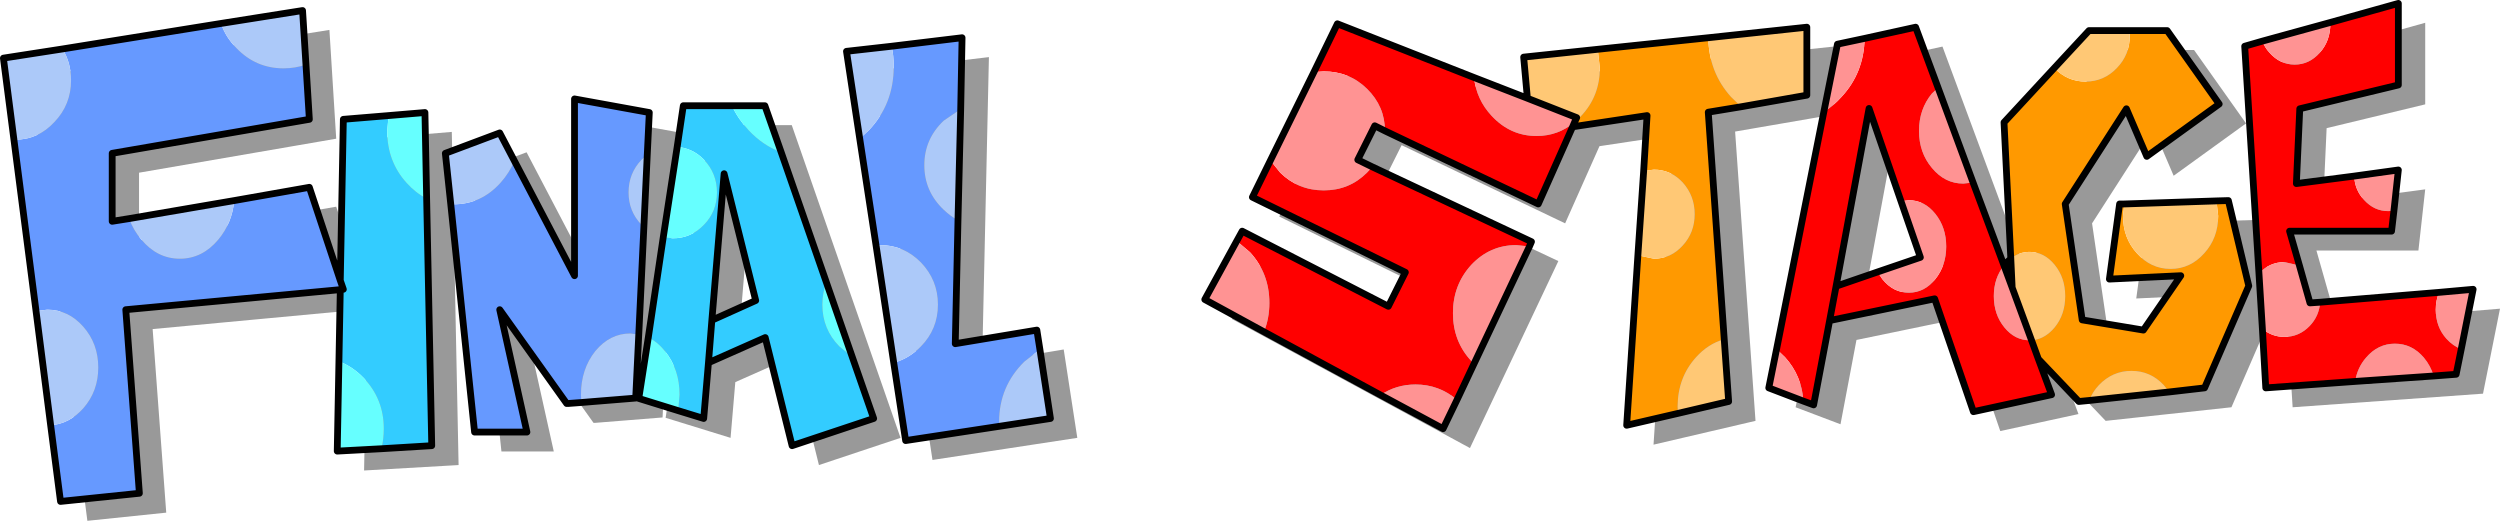 <?xml version="1.0" encoding="UTF-8" standalone="no"?>
<svg xmlns:xlink="http://www.w3.org/1999/xlink" height="76.6px" width="367.7px" xmlns="http://www.w3.org/2000/svg">
  <g transform="matrix(1.0, 0.0, 0.0, 1.0, 171.25, 43.4)">
    <path d="M170.95 -24.55 L170.45 -13.55 185.45 -15.55 184.45 -6.55 169.45 -6.55 172.45 4.0 196.45 2.0 193.95 14.5 165.95 16.5 162.85 -33.75 185.45 -40.05 185.45 -28.05 170.95 -24.55 M115.15 -2.7 L107.6 -24.6 102.75 1.55 115.15 -2.7 M102.95 -34.05 L114.45 -36.55 128.65 1.75 127.45 -22.55 139.95 -36.05 151.45 -36.05 159.1 -25.25 148.45 -17.55 145.45 -24.55 136.45 -10.55 138.95 6.5 147.95 8.0 153.45 0.0 142.95 0.5 144.45 -10.55 160.45 -11.05 163.45 1.5 156.95 16.5 138.45 18.5 132.5 12.25 134.45 17.5 122.95 20.0 117.25 3.4 101.8 6.6 99.45 19.0 92.85 16.5 102.95 -34.05 M34.9 -22.05 L32.4 -17.05 Q45.2 -11.0 57.95 -5.0 L44.95 22.5 9.9 3.5 15.4 -6.55 36.9 4.5 39.4 -0.5 16.9 -11.55 29.4 -37.05 57.35 -26.1 56.8 -32.15 98.45 -36.55 98.45 -26.55 83.95 -24.05 86.95 18.5 71.95 22.0 74.95 -23.55 64.0 -21.9 58.95 -10.55 34.9 -22.05 M-150.8 -18.0 L-150.8 -8.0 -121.8 -13.0 -117.25 0.7 -116.8 -23.0 -104.8 -24.0 -103.8 25.0 -117.7 25.8 -117.25 2.05 -148.8 5.0 -146.8 32.0 -158.4 33.2 -166.8 -32.0 -122.8 -39.0 -121.8 -23.0 -150.8 -18.0 M-93.8 -21.0 L-82.8 0.0 -82.8 -26.0 -71.8 -24.0 -73.8 18.0 -83.8 18.8 -83.95 18.8 -93.8 5.0 -89.8 23.0 -97.5 23.0 -101.8 -18.0 -93.8 -21.0 M-54.8 -25.0 L-38.8 21.0 -50.8 25.0 -54.75 9.1 -63.1 12.8 -63.8 21.0 -73.35 18.05 -66.8 -25.0 -54.8 -25.0 M-42.8 -33.0 L-25.8 -35.0 -26.8 10.0 -14.8 8.0 -12.8 21.0 -34.1 24.25 -42.8 -33.0 M-56.15 3.65 L-60.8 -15.0 -62.6 6.55 -56.15 3.65 M-117.25 0.7 L-117.25 2.05 -116.8 2.0 -117.25 0.7" fill="#999999" fill-rule="evenodd" stroke="none"/>
    <path d="M60.05 -24.75 L60.35 -25.45 61.3 -26.35 Q64.05 -29.25 64.05 -33.4 L63.75 -36.15 80.0 -37.85 Q80.1 -32.75 83.35 -29.15 L84.85 -27.7 80.0 -26.9 82.35 6.5 Q80.0 7.15 78.2 9.15 75.5 12.15 75.5 16.4 L75.55 17.4 68.0 19.15 69.65 -5.85 72.0 -5.35 Q74.5 -5.35 76.25 -7.3 78.0 -9.2 78.0 -11.9 78.0 -14.6 76.25 -16.55 74.5 -18.45 72.0 -18.45 L70.5 -18.25 71.0 -26.4 60.05 -24.75 M124.5 -5.35 L123.5 -25.4 130.9 -33.4 Q132.8 -31.4 135.5 -31.4 138.2 -31.4 140.1 -33.4 142.0 -35.35 142.0 -38.15 L142.0 -38.9 147.5 -38.9 155.15 -28.1 144.5 -20.4 141.5 -27.4 132.5 -13.4 135.0 3.65 144.0 5.15 149.5 -2.85 139.0 -2.35 140.5 -13.4 141.2 -13.4 141.0 -11.65 Q141.0 -8.4 143.05 -6.15 145.1 -3.85 148.0 -3.85 150.9 -3.85 152.95 -6.15 155.0 -8.4 155.0 -11.65 L154.75 -13.85 156.5 -13.9 159.5 -1.35 153.0 13.65 147.8 14.25 147.0 13.25 Q145.05 11.15 142.25 11.15 139.45 11.15 137.45 13.25 136.5 14.25 136.05 15.5 L134.5 15.65 128.55 9.4 127.55 6.65 Q129.5 6.5 130.95 4.75 132.5 2.85 132.5 0.15 132.5 -2.55 130.95 -4.45 129.4 -6.35 127.25 -6.35 125.7 -6.35 124.5 -5.35" fill="#ff9900" fill-rule="evenodd" stroke="none"/>
    <path d="M53.4 -28.95 L52.85 -35.0 63.75 -36.15 64.05 -33.4 Q64.05 -29.25 61.3 -26.35 L60.35 -25.45 60.65 -26.1 53.4 -28.95 M80.0 -37.85 L94.5 -39.4 94.5 -29.4 84.85 -27.7 83.35 -29.15 Q80.1 -32.75 80.0 -37.85 M82.35 6.5 L83.0 15.65 75.55 17.4 75.5 16.4 Q75.5 12.15 78.2 9.15 80.0 7.15 82.35 6.5 M69.65 -5.85 L70.5 -18.25 72.0 -18.45 Q74.5 -18.45 76.25 -16.55 78.0 -14.6 78.0 -11.9 78.0 -9.2 76.25 -7.3 74.5 -5.35 72.0 -5.35 L69.65 -5.85 M130.9 -33.4 L136.0 -38.9 142.0 -38.9 142.0 -38.15 Q142.0 -35.35 140.1 -33.4 138.2 -31.4 135.5 -31.4 132.8 -31.4 130.9 -33.4 M141.2 -13.4 L154.75 -13.85 155.0 -11.65 Q155.0 -8.4 152.95 -6.15 150.9 -3.85 148.0 -3.85 145.1 -3.85 143.05 -6.15 141.0 -8.4 141.0 -11.65 L141.2 -13.4 M147.8 14.25 L136.05 15.5 Q136.5 14.25 137.45 13.25 139.45 11.15 142.25 11.15 145.05 11.15 147.0 13.25 L147.8 14.25 M124.5 -5.35 Q125.7 -6.35 127.25 -6.35 129.4 -6.35 130.95 -4.45 132.5 -2.55 132.5 0.15 132.5 2.85 130.95 4.75 129.5 6.5 127.55 6.65 L124.7 -1.1 124.5 -5.35" fill="#ffc875" fill-rule="evenodd" stroke="none"/>
    <path d="M22.0 -32.8 L25.45 -39.9 45.55 -32.0 Q45.9 -28.75 48.15 -26.35 50.9 -23.4 54.75 -23.4 57.95 -23.4 60.35 -25.45 L60.05 -24.75 55.0 -13.4 32.45 -24.15 Q32.45 -27.75 29.8 -30.35 27.2 -32.9 23.45 -32.9 L22.0 -32.8 M15.6 -19.8 L17.05 -18.0 Q19.7 -15.4 23.45 -15.4 27.2 -15.4 29.8 -18.0 L30.6 -18.85 54.0 -7.85 53.7 -7.15 51.75 -7.35 Q47.9 -7.35 45.15 -4.45 42.45 -1.5 42.45 2.65 42.45 6.8 45.15 9.7 L45.55 10.1 43.05 15.4 Q40.4 13.15 36.95 13.15 34.1 13.15 31.8 14.7 L14.65 5.4 Q15.45 3.45 15.45 1.15 15.45 -3.2 12.6 -6.3 L10.65 -7.95 11.45 -9.4 32.95 1.65 35.45 -3.35 12.95 -14.4 15.6 -19.8 M113.8 -30.5 L112.9 -29.65 Q111.0 -27.35 111.0 -24.15 111.0 -20.95 112.9 -18.7 114.8 -16.4 117.5 -16.4 L118.95 -16.55 123.5 -4.35 Q122.0 -2.5 122.0 0.15 122.0 2.85 123.55 4.75 125.1 6.65 127.25 6.65 L127.55 6.65 128.55 9.4 130.5 14.65 119.0 17.15 113.3 0.55 97.85 3.75 95.5 16.15 94.0 15.6 Q93.75 11.85 91.3 9.15 L90.05 7.95 97.0 -26.95 Q98.4 -27.8 99.6 -29.15 102.9 -32.7 103.0 -37.75 L110.5 -39.4 113.8 -30.5 M98.8 -1.3 L97.85 3.75 98.8 -1.3 104.9 -3.4 105.6 -2.35 Q107.2 -0.35 109.5 -0.35 111.8 -0.35 113.4 -2.35 115.0 -4.35 115.0 -7.15 115.0 -9.95 113.4 -11.95 111.8 -13.95 109.5 -13.95 L108.35 -13.8 103.65 -27.45 98.8 -1.3 M161.0 -3.15 L158.9 -36.6 161.5 -37.35 Q161.85 -36.4 162.55 -35.65 164.1 -33.9 166.25 -33.9 168.4 -33.9 169.95 -35.65 171.5 -37.4 171.5 -39.9 L171.5 -40.1 181.5 -42.9 181.5 -30.9 167.0 -27.4 166.5 -16.4 175.0 -17.5 Q175.1 -15.45 176.45 -14.0 177.95 -12.35 180.0 -12.35 L180.85 -12.4 180.5 -9.4 165.5 -9.4 166.95 -4.35 164.75 -4.85 Q162.6 -4.85 161.05 -3.25 L161.0 -3.15 M187.5 -0.4 Q187.0 0.75 187.0 2.15 187.0 4.65 188.55 6.4 189.55 7.5 190.75 7.95 L190.0 11.65 186.7 11.9 Q186.25 10.4 185.25 9.2 183.5 7.15 181.0 7.15 178.5 7.15 176.75 9.2 175.45 10.7 175.15 12.7 L162.0 13.65 161.5 4.95 Q162.9 6.15 164.75 6.15 166.9 6.15 168.45 4.55 169.85 3.1 170.0 1.05 L187.5 -0.4" fill="#ff0000" fill-rule="evenodd" stroke="none"/>
    <path d="M22.0 -32.8 L23.45 -32.9 Q27.2 -32.9 29.8 -30.35 32.45 -27.75 32.45 -24.15 L30.95 -24.9 28.45 -19.9 30.6 -18.85 29.8 -18.0 Q27.2 -15.4 23.45 -15.4 19.7 -15.4 17.05 -18.0 L15.6 -19.8 22.0 -32.8 M60.35 -25.45 Q57.95 -23.4 54.75 -23.4 50.9 -23.4 48.15 -26.35 45.9 -28.75 45.55 -32.0 L53.4 -28.95 60.65 -26.1 60.35 -25.45 M10.65 -7.95 L12.6 -6.3 Q15.45 -3.2 15.45 1.15 15.45 3.45 14.65 5.4 L5.95 0.65 10.65 -7.95 M31.8 14.7 Q34.1 13.15 36.95 13.15 40.4 13.15 43.05 15.4 L41.0 19.65 31.8 14.7 M45.55 10.1 L45.15 9.7 Q42.45 6.8 42.45 2.65 42.45 -1.5 45.15 -4.45 47.9 -7.35 51.75 -7.35 L53.7 -7.15 45.55 10.1 M118.95 -16.55 L117.5 -16.4 Q114.8 -16.4 112.9 -18.7 111.0 -20.95 111.0 -24.15 111.0 -27.35 112.9 -29.65 L113.8 -30.5 118.95 -16.55 M103.0 -37.75 Q102.9 -32.7 99.6 -29.15 98.4 -27.8 97.0 -26.95 L99.0 -36.9 103.0 -37.75 M90.05 7.95 L91.3 9.15 Q93.75 11.85 94.0 15.6 L88.9 13.65 90.05 7.95 M108.35 -13.8 L109.5 -13.95 Q111.8 -13.95 113.4 -11.95 115.0 -9.95 115.0 -7.15 115.0 -4.35 113.4 -2.35 111.8 -0.35 109.5 -0.35 107.2 -0.35 105.6 -2.35 L104.9 -3.4 111.2 -5.55 108.35 -13.8 M161.0 -3.15 L161.05 -3.25 Q162.6 -4.85 164.75 -4.85 L166.95 -4.35 168.5 1.15 170.0 1.05 Q169.85 3.1 168.45 4.55 166.9 6.15 164.75 6.15 162.9 6.15 161.5 4.95 L161.0 -3.15 M180.85 -12.4 L180.0 -12.35 Q177.95 -12.35 176.45 -14.0 175.1 -15.45 175.0 -17.5 L181.5 -18.4 180.85 -12.4 M171.5 -40.1 L171.5 -39.9 Q171.5 -37.4 169.95 -35.65 168.4 -33.9 166.25 -33.9 164.1 -33.9 162.55 -35.65 161.85 -36.4 161.5 -37.35 L171.5 -40.1 M123.5 -4.35 L124.7 -1.1 127.55 6.65 127.25 6.65 Q125.1 6.65 123.55 4.75 122.0 2.85 122.0 0.15 122.0 -2.5 123.5 -4.35 M187.5 -0.4 L192.5 -0.85 190.75 7.95 Q189.55 7.5 188.55 6.4 187.0 4.65 187.0 2.15 187.0 0.75 187.5 -0.4 M186.7 11.9 L175.15 12.7 Q175.45 10.7 176.75 9.2 178.5 7.15 181.0 7.15 183.5 7.15 185.25 9.2 186.25 10.4 186.7 11.9" fill="#ff9393" fill-rule="evenodd" stroke="none"/>
    <path d="M-162.05 -36.2 L-138.75 -39.95 Q-138.05 -37.9 -136.45 -36.3 -133.6 -33.35 -129.55 -33.35 -127.8 -33.35 -126.25 -33.9 L-125.75 -25.85 -154.75 -20.85 -154.75 -10.85 -152.25 -11.25 Q-151.65 -9.55 -150.45 -8.15 -148.1 -5.35 -144.8 -5.35 -141.5 -5.35 -139.15 -8.15 -137.1 -10.6 -136.8 -13.9 L-125.75 -15.85 -121.2 -2.15 -121.2 -0.8 -152.75 2.15 -150.75 29.15 -162.35 30.35 -163.8 19.15 Q-161.05 18.95 -159.0 16.65 -156.8 14.15 -156.8 10.65 -156.8 7.15 -159.0 4.65 -161.2 2.15 -164.3 2.15 L-165.95 2.35 -169.2 -22.85 -169.05 -22.85 Q-165.65 -22.85 -163.25 -25.45 -160.8 -28.0 -160.8 -31.6 -160.8 -34.15 -162.05 -36.2 M-104.95 -13.35 L-104.55 -13.35 Q-100.5 -13.35 -97.65 -16.5 -96.3 -18.0 -95.6 -19.75 L-86.75 -2.85 -86.75 -28.85 -75.75 -26.85 -76.05 -20.65 -76.9 -19.9 Q-78.8 -17.9 -78.8 -15.1 -78.8 -12.3 -76.9 -10.35 L-76.55 -10.0 -77.3 5.8 -78.55 5.65 Q-81.55 5.65 -83.7 8.25 -85.8 10.9 -85.8 14.65 L-85.75 15.8 -87.75 15.95 -87.9 15.95 -97.75 2.15 -93.75 20.15 -101.45 20.15 -104.95 -13.35 M-44.8 -23.0 L-43.45 -24.25 Q-39.8 -28.1 -39.8 -33.6 -39.8 -35.2 -40.1 -36.6 L-29.75 -37.85 -29.95 -27.35 -32.45 -25.65 Q-35.3 -22.95 -35.3 -19.1 -35.3 -15.25 -32.45 -12.55 -31.45 -11.6 -30.35 -11.0 L-30.75 7.15 -18.75 5.15 -18.3 8.0 -20.6 9.8 Q-24.3 13.45 -24.3 18.65 L-24.25 19.3 -38.05 21.4 -39.8 9.95 Q-37.55 9.35 -35.8 7.55 -33.3 5.0 -33.3 1.4 -33.3 -2.2 -35.8 -4.8 -38.3 -7.35 -41.8 -7.35 L-42.4 -7.3 -44.8 -23.0" fill="#6699ff" fill-rule="evenodd" stroke="none"/>
    <path d="M-121.2 -2.15 L-120.75 -25.85 -114.1 -26.4 -114.3 -24.1 Q-114.3 -19.65 -111.45 -16.5 -110.1 -15.0 -108.5 -14.2 L-107.75 22.15 -115.15 22.6 Q-114.8 21.2 -114.8 19.65 -114.8 15.3 -117.75 12.2 -119.4 10.5 -121.4 9.75 L-121.2 -0.8 -120.75 -0.85 -121.2 -2.15 M-71.65 -21.8 L-70.75 -27.85 -63.6 -27.85 Q-62.7 -25.9 -61.15 -24.25 -59.05 -22.0 -56.35 -21.0 L-49.7 -1.85 Q-50.3 -0.35 -50.3 1.4 -50.3 5.0 -47.8 7.55 L-45.9 9.1 -42.75 18.15 -54.75 22.15 -58.7 6.25 -67.05 9.95 -67.75 18.15 -71.5 17.0 -71.3 14.65 Q-71.3 10.9 -73.45 8.25 -74.55 6.85 -75.9 6.25 L-73.7 -8.5 -72.3 -8.35 Q-69.6 -8.35 -67.7 -10.35 -65.8 -12.3 -65.8 -15.1 -65.8 -17.9 -67.7 -19.9 -69.35 -21.6 -71.65 -21.8 M-67.05 9.95 L-66.55 3.7 -67.05 9.95 M-60.1 0.8 L-64.75 -17.85 -66.55 3.7 -60.1 0.8" fill="#33ccff" fill-rule="evenodd" stroke="none"/>
    <path d="M-169.2 -22.85 L-170.75 -34.85 -162.05 -36.2 Q-160.8 -34.15 -160.8 -31.6 -160.8 -28.0 -163.25 -25.45 -165.65 -22.85 -169.05 -22.85 L-169.2 -22.85 M-138.75 -39.95 L-126.75 -41.85 -126.25 -33.9 Q-127.8 -33.35 -129.55 -33.35 -133.6 -33.35 -136.45 -36.3 -138.05 -37.9 -138.75 -39.95 M-152.25 -11.25 L-136.8 -13.9 Q-137.1 -10.6 -139.15 -8.15 -141.5 -5.35 -144.8 -5.35 -148.1 -5.35 -150.45 -8.15 -151.65 -9.55 -152.25 -11.25 M-163.8 19.15 L-165.95 2.35 -164.3 2.15 Q-161.2 2.15 -159.0 4.65 -156.8 7.15 -156.8 10.65 -156.8 14.15 -159.0 16.65 -161.05 18.95 -163.8 19.15 M-95.6 -19.75 Q-96.3 -18.0 -97.65 -16.5 -100.5 -13.35 -104.55 -13.35 L-104.95 -13.35 -105.75 -20.85 -97.75 -23.85 -95.6 -19.75 M-85.75 15.8 L-85.8 14.65 Q-85.8 10.9 -83.7 8.25 -81.55 5.65 -78.55 5.65 L-77.3 5.8 -77.75 15.05 -77.75 15.15 -85.75 15.8 M-76.55 -10.0 L-76.9 -10.35 Q-78.8 -12.3 -78.8 -15.1 -78.8 -17.9 -76.9 -19.9 L-76.05 -20.65 -76.55 -10.0 M-40.1 -36.6 Q-39.8 -35.2 -39.8 -33.6 -39.8 -28.1 -43.45 -24.25 L-44.8 -23.0 -46.75 -35.85 -40.1 -36.6 M-42.4 -7.3 L-41.8 -7.35 Q-38.3 -7.35 -35.8 -4.8 -33.3 -2.2 -33.3 1.4 -33.3 5.0 -35.8 7.55 -37.55 9.35 -39.8 9.95 L-42.4 -7.3 M-24.25 19.3 L-24.3 18.65 Q-24.3 13.45 -20.6 9.8 L-18.3 8.0 -16.75 18.15 -24.25 19.3 M-30.35 -11.0 Q-31.45 -11.6 -32.45 -12.55 -35.3 -15.25 -35.3 -19.1 -35.3 -22.95 -32.45 -25.65 L-29.95 -27.35 -30.35 -11.0" fill="#acc9f9" fill-rule="evenodd" stroke="none"/>
    <path d="M-114.1 -26.4 L-108.75 -26.85 -108.5 -14.2 Q-110.1 -15.0 -111.45 -16.5 -114.3 -19.65 -114.3 -24.1 L-114.1 -26.4 M-115.15 22.6 L-121.65 22.95 -121.4 9.75 Q-119.4 10.5 -117.75 12.2 -114.8 15.3 -114.8 19.65 -114.8 21.2 -115.15 22.6 M-63.6 -27.85 L-58.75 -27.85 -56.35 -21.0 Q-59.05 -22.0 -61.15 -24.25 -62.7 -25.9 -63.6 -27.85 M-49.7 -1.85 L-45.9 9.1 -47.8 7.55 Q-50.3 5.0 -50.3 1.4 -50.3 -0.35 -49.7 -1.85 M-71.5 17.0 L-77.3 15.2 -75.9 6.25 Q-74.55 6.85 -73.45 8.25 -71.3 10.9 -71.3 14.65 L-71.5 17.0 M-71.65 -21.8 Q-69.35 -21.6 -67.7 -19.9 -65.8 -17.9 -65.8 -15.1 -65.8 -12.3 -67.7 -10.35 -69.6 -8.35 -72.3 -8.35 L-73.7 -8.5 -71.65 -21.8" fill="#66ffff" fill-rule="evenodd" stroke="none"/>
    <path d="M45.55 -32.0 L25.45 -39.9 22.0 -32.8 15.6 -19.8 12.95 -14.4 35.45 -3.35 32.95 1.65 11.45 -9.4 10.65 -7.95 5.95 0.65 14.65 5.4 31.8 14.7 41.0 19.65 43.05 15.4 45.55 10.1 53.7 -7.15 54.0 -7.85 30.6 -18.85 28.45 -19.9 30.95 -24.9 32.45 -24.15 55.0 -13.4 60.05 -24.75 60.35 -25.45 60.65 -26.1 53.4 -28.95 52.85 -35.0 63.75 -36.15 80.0 -37.85 94.5 -39.4 94.5 -29.4 84.85 -27.7 80.0 -26.9 82.35 6.5 83.0 15.65 75.55 17.4 68.0 19.15 69.65 -5.85 70.5 -18.25 71.0 -26.4 60.05 -24.75 M45.55 -32.0 L53.4 -28.95 M113.8 -30.5 L110.5 -39.4 103.0 -37.75 99.0 -36.9 97.0 -26.95 90.05 7.95 88.9 13.65 94.0 15.6 95.5 16.15 97.85 3.75 98.8 -1.3 103.65 -27.45 108.35 -13.8 111.2 -5.55 104.9 -3.4 98.8 -1.3 M113.8 -30.5 L118.95 -16.55 123.5 -4.35 123.55 -4.45 124.5 -5.35 123.5 -25.4 130.9 -33.4 136.0 -38.9 142.0 -38.9 147.5 -38.9 155.15 -28.1 144.5 -20.4 141.5 -27.4 132.5 -13.4 135.0 3.65 144.0 5.15 149.5 -2.85 139.0 -2.35 140.5 -13.4 141.2 -13.4 154.75 -13.85 156.5 -13.9 159.5 -1.35 153.0 13.65 147.8 14.25 136.05 15.5 134.5 15.65 128.55 9.4 130.5 14.65 119.0 17.15 113.3 0.55 97.85 3.75 M161.5 -37.35 L158.9 -36.6 161.0 -3.15 161.5 4.95 162.0 13.65 175.15 12.7 186.7 11.9 190.0 11.65 190.75 7.95 192.5 -0.85 187.5 -0.4 170.0 1.05 168.5 1.15 166.95 -4.35 165.5 -9.4 180.5 -9.4 180.85 -12.4 181.5 -18.4 175.0 -17.5 166.5 -16.4 167.0 -27.4 181.5 -30.9 181.5 -42.9 171.5 -40.1 161.5 -37.35 M127.55 6.65 L128.55 9.4 M123.5 -4.35 L124.7 -1.1 124.5 -5.35 M124.7 -1.1 L127.55 6.65 M-169.2 -22.85 L-170.75 -34.85 -162.05 -36.2 -138.75 -39.95 -126.75 -41.85 -126.25 -33.9 -125.75 -25.85 -154.75 -20.85 -154.75 -10.85 -152.25 -11.25 -136.8 -13.9 -125.75 -15.85 -121.2 -2.15 -120.75 -25.85 -114.1 -26.4 -108.75 -26.85 -108.5 -14.2 -107.75 22.15 -115.15 22.6 -121.65 22.95 -121.4 9.75 -121.2 -0.8 -152.75 2.15 -150.75 29.15 -162.35 30.35 -163.8 19.15 -165.95 2.35 -169.2 -22.85 M-104.95 -13.35 L-101.45 20.15 -93.75 20.15 -97.75 2.15 -87.9 15.95 M-87.75 15.95 L-85.75 15.8 -77.75 15.15 -77.75 15.05 -77.7 15.05 -77.3 15.2 -75.9 6.25 -73.7 -8.5 -71.65 -21.8 -70.75 -27.85 -63.6 -27.85 -58.75 -27.85 -56.35 -21.0 -49.7 -1.85 -45.9 9.1 -42.75 18.15 -54.75 22.15 -58.7 6.25 -67.05 9.95 -67.75 18.15 -71.5 17.0 -77.3 15.2 M-77.3 5.8 L-76.55 -10.0 -76.05 -20.65 -75.75 -26.85 -86.75 -28.85 -86.75 -2.85 -95.6 -19.75 -97.75 -23.85 -105.75 -20.85 -104.95 -13.35 M-121.2 -2.15 L-120.75 -0.85 -121.2 -0.8 M-44.8 -23.0 L-42.4 -7.3 -39.8 9.95 -38.05 21.4 -24.25 19.3 -16.75 18.15 -18.3 8.0 -18.75 5.15 -30.75 7.15 -30.35 -11.0 -29.95 -27.35 -29.75 -37.85 -40.1 -36.6 -46.75 -35.85 -44.8 -23.0 M-66.55 3.7 L-67.05 9.95 M-77.3 5.8 L-77.75 15.05 M-60.1 0.8 L-64.75 -17.85 -66.55 3.7 -60.1 0.8" fill="none" stroke="#000000" stroke-linecap="round" stroke-linejoin="round" stroke-width="1.0"/>
  </g>
</svg>
